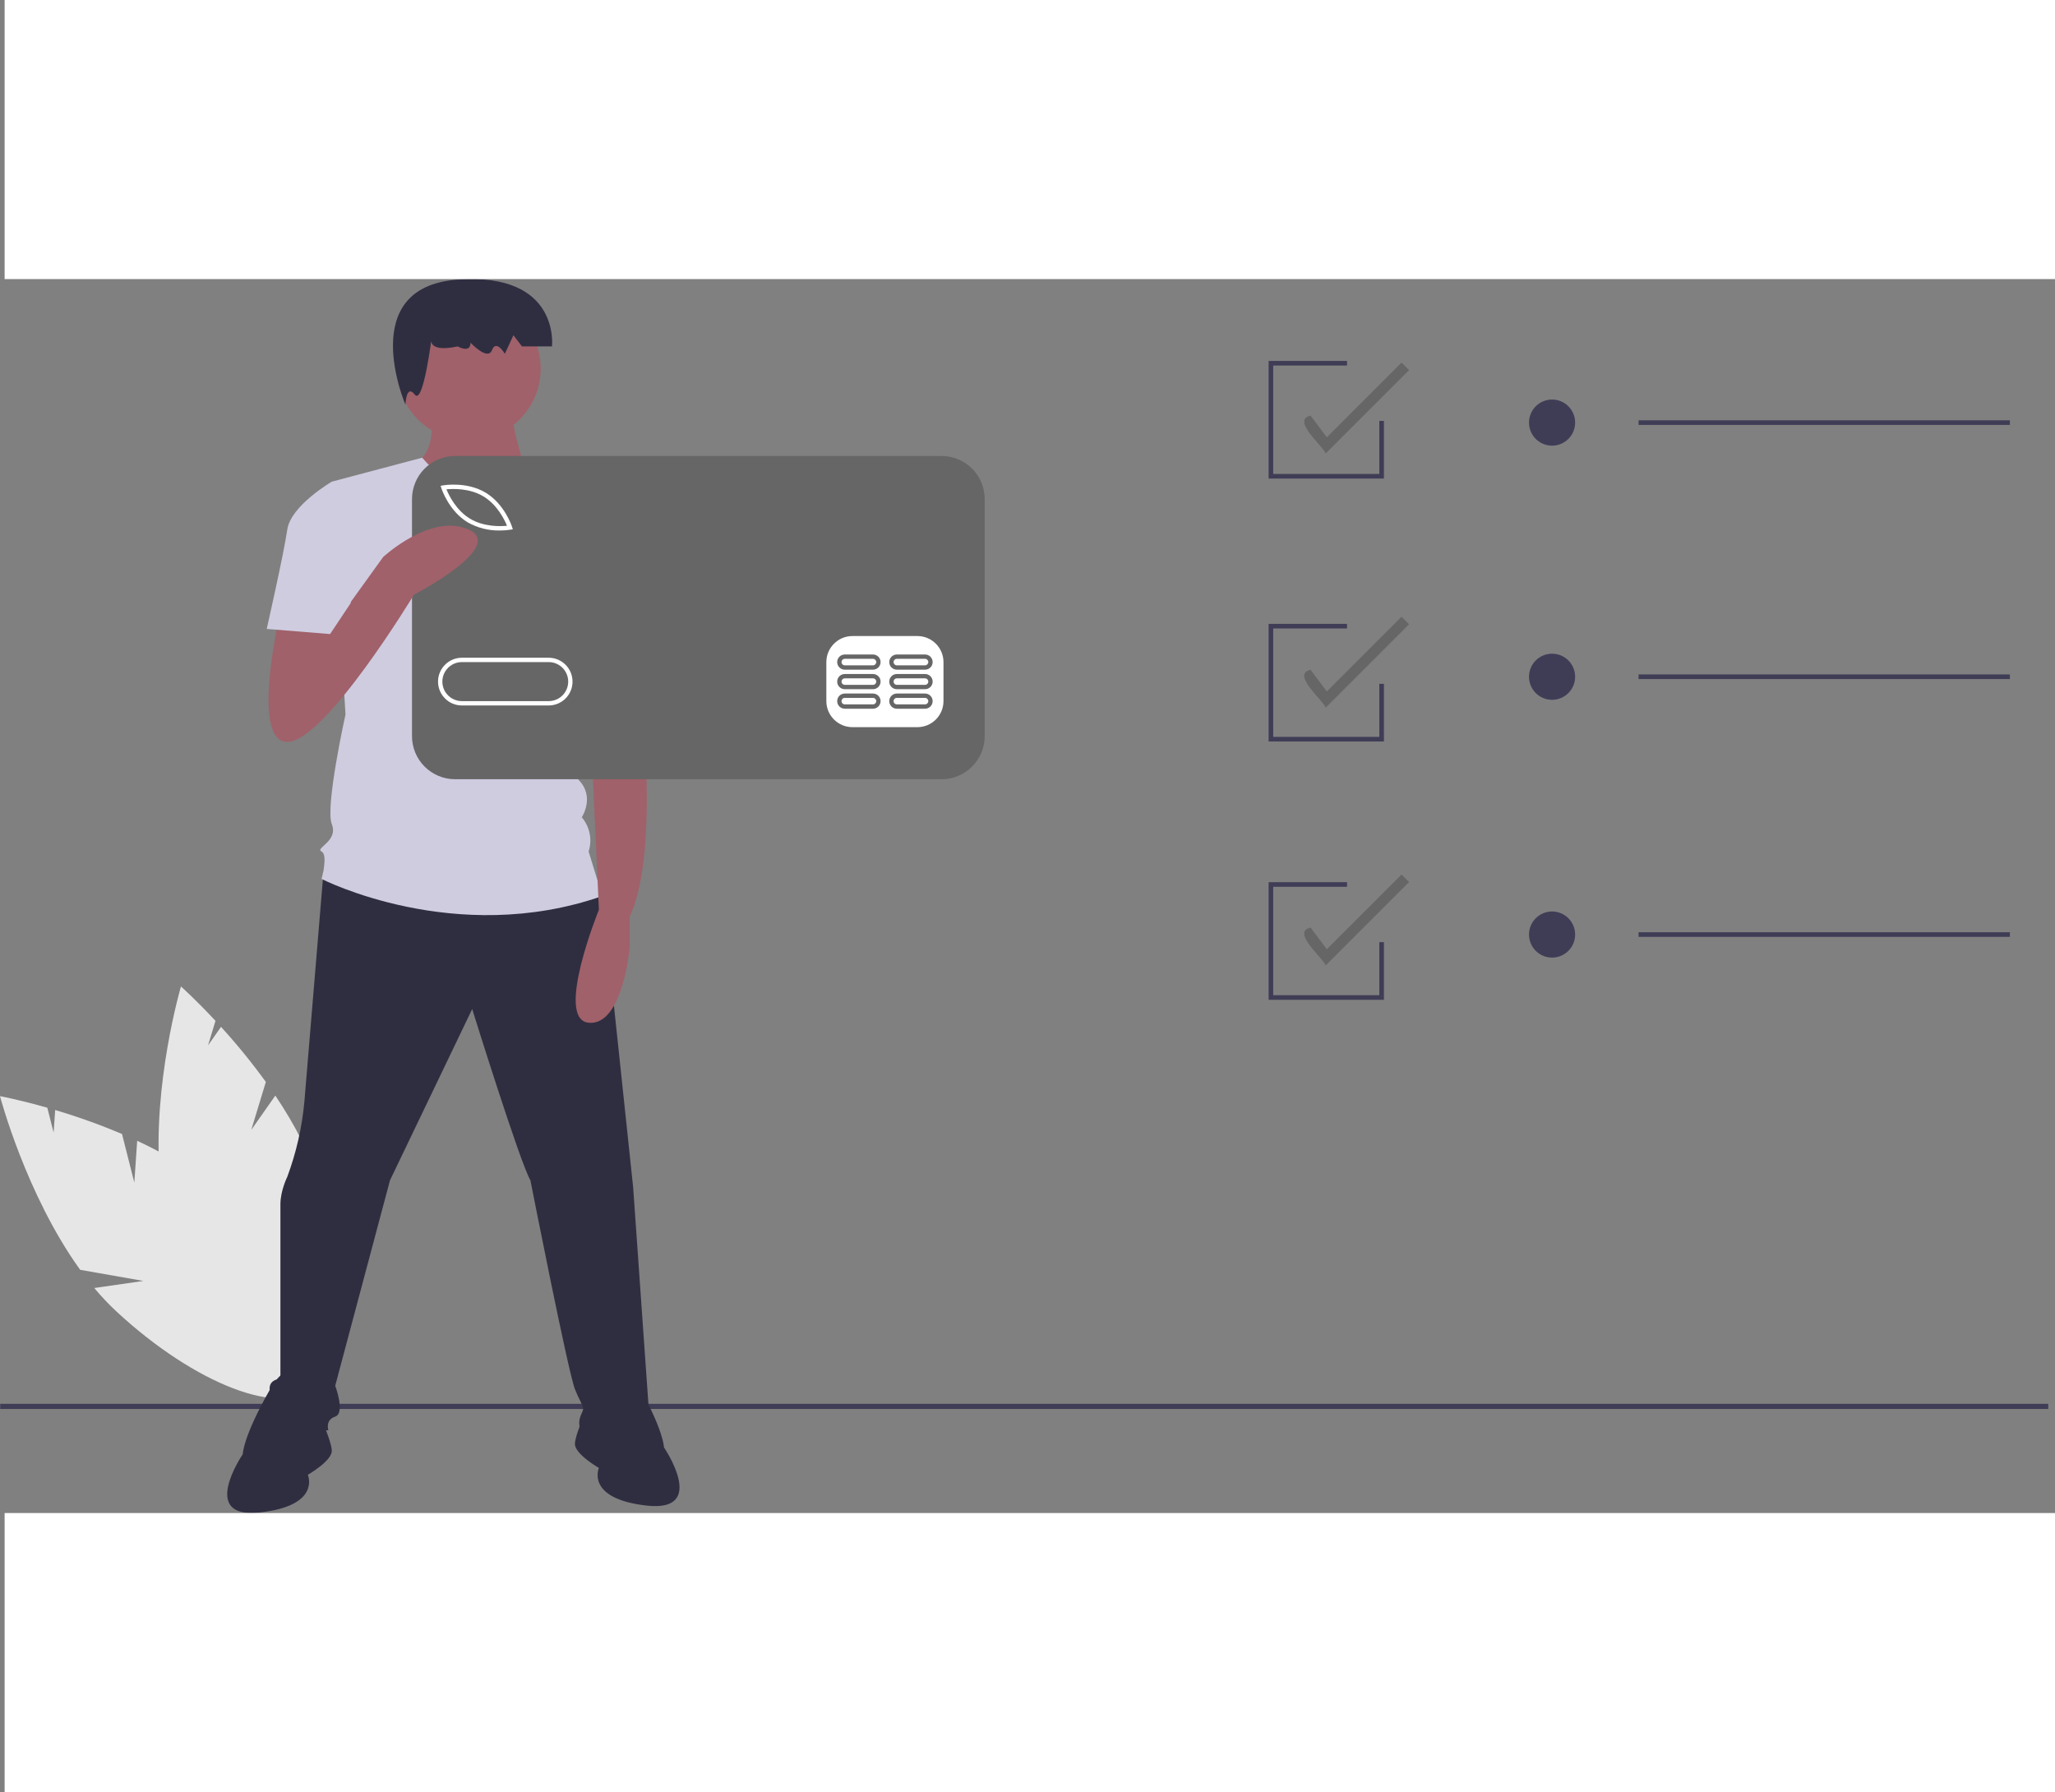 <?xml version="1.0" encoding="UTF-8"?>
<svg width="891px" height="777px" viewBox="0 0 891 777" version="1.1" xmlns="http://www.w3.org/2000/svg" xmlns:xlink="http://www.w3.org/1999/xlink">
    <rect x="0" y="0" width="891" height="777" fill="#808080" stroke="none"/>
    <!-- Generator: Sketch 43.2 (39069) - http://www.bohemiancoding.com/sketch -->
    <title>bill-payments</title>
    <desc>Created with Sketch.</desc>
    <defs></defs>
    <g id="Page-1" stroke="none" stroke-width="1" fill="none" fill-rule="evenodd">
        <g id="bill-payments">
            <path d="M58.235,512.7 L52.902,491.666 C43.445,487.659 33.771,484.188 23.924,481.27 L23.25,491.045 L20.52,480.276 C8.308,476.788 2e-05,475.252 2e-05,475.252 C2e-05,475.252 11.222,517.926 34.759,550.551 L62.185,555.368 L40.879,558.44 C43.841,562.003 47.024,565.377 50.409,568.54 C84.649,600.322 122.786,614.904 135.591,601.11 C148.395,587.315 131.018,550.368 96.778,518.586 C86.163,508.733 72.829,500.826 59.481,494.603 L58.235,512.7 Z" id="Shape" fill="#E6E6E6" fill-rule="nonzero"></path>
            <path d="M108.955,489.858 L115.263,469.095 C109.239,460.776 102.752,452.804 95.83,445.216 L90.201,453.236 L93.43,442.606 C84.779,433.308 78.461,427.699 78.461,427.699 C78.461,427.699 66.009,470.03 69.295,510.125 L90.282,528.425 L70.455,520.042 C71.149,524.623 72.13,529.156 73.393,533.614 C86.276,578.52 111.385,610.716 129.477,605.525 C147.568,600.335 151.791,559.724 138.908,514.819 C134.914,500.898 127.586,487.237 119.377,475.01 L108.955,489.858 Z" id="Shape" fill="#E6E6E6" fill-rule="nonzero"></path>
            <rect id="Rectangle-path" fill="#3F3D56" fill-rule="nonzero" x="0.08" y="608.65" width="888" height="2.241"></rect>
            <path d="M140.378,376.613 C140.378,376.613 133.463,459.761 131.978,477.579 C130.96,488.747 128.463,499.732 124.554,510.244 C124.554,510.244 121.584,516.183 121.584,522.122 L121.584,597.845 C121.584,597.845 115.645,597.845 117.13,603.784 C118.615,609.723 120.1,620.116 120.1,620.116 L142.371,620.116 C142.371,620.116 140.886,615.662 145.341,614.177 C149.795,612.693 145.341,600.814 145.341,600.814 L169.097,511.728 L204.731,437.49 C204.731,437.49 225.518,504.304 229.973,511.728 C229.973,511.728 246.305,594.875 249.275,602.299 C252.244,609.723 253.729,609.723 252.244,612.693 C250.759,615.662 250.759,618.632 252.244,620.116 C253.729,621.601 281.939,620.116 281.939,620.116 L274.516,514.698 L261.153,388.492 L192.853,367.706 L140.378,376.613 Z" id="Shape" fill="#2F2E41" fill-rule="nonzero"></path>
            <path d="M136.432,608.238 C136.432,608.238 129.008,581.512 117.13,602.299 C105.252,623.086 105.252,630.51 105.252,630.51 C105.252,630.51 85.95,658.72 112.676,655.751 C139.402,652.781 133.463,639.418 133.463,639.418 C133.463,639.418 143.856,633.479 143.856,629.025 C143.856,624.571 136.432,608.238 136.432,608.238 Z" id="Shape" fill="#2F2E41" fill-rule="nonzero"></path>
            <path d="M256.698,605.269 C256.698,605.269 264.122,578.543 276,599.33 C287.879,620.116 287.879,627.54 287.879,627.54 C287.879,627.54 307.181,655.751 280.455,652.781 C253.729,649.812 259.668,636.449 259.668,636.449 C259.668,636.449 249.275,630.51 249.275,626.055 C249.275,621.601 256.698,605.269 256.698,605.269 Z" id="Shape" fill="#2F2E41" fill-rule="nonzero"></path>
            <path d="M186.914,176.171 C186.914,176.171 189.884,195.473 180.975,199.927 C172.067,204.381 200.277,220.714 207.701,220.714 C215.125,220.714 228.488,205.866 228.488,205.866 C228.488,205.866 221.064,183.594 222.549,179.14 L186.914,176.171 Z" id="Shape" fill="#A0616A" fill-rule="nonzero"></path>
            <circle id="Oval" fill="#A0616A" fill-rule="nonzero" cx="203.247" cy="159.838" r="31.18"></circle>
            <path d="M264.122,223.683 L227.004,201.195 C227.004,201.195 205.885,225.168 183.037,198.442 L143.856,208.835 L149.795,309.8 C149.795,309.8 140.886,349.888 143.856,357.312 C146.825,364.736 136.432,367.706 139.402,369.19 C142.371,370.675 139.402,381.069 139.402,381.069 C139.402,381.069 197.308,410.764 261.153,388.492 L255.214,369.19 C256.857,364.061 255.734,358.446 252.244,354.343 C252.244,354.343 258.183,345.434 250.759,338.01 C250.759,338.01 253.729,324.647 246.305,318.708 L244.82,297.922 L249.274,287.528 L264.122,223.683 Z" id="Shape" fill="#CFCCE0" fill-rule="nonzero"></path>
            <path d="M187.29,145.36 C187.29,145.36 183.572,153.405 198.442,150.187 C198.442,150.187 204.018,153.405 204.018,148.578 C204.018,148.578 211.452,156.623 213.311,151.796 C215.169,146.969 218.887,153.405 218.887,153.405 L222.604,145.36 L226.321,150.187 L239.332,150.187 C239.332,150.187 243.049,118.008 198.441,121.226 C153.834,124.444 175.778,175.428 175.778,175.428 C175.778,175.428 176.138,166.276 179.855,171.103 C183.572,175.93 187.29,145.36 187.29,145.36 Z" id="Shape" fill="#2F2E41" fill-rule="nonzero"></path>
            <path d="M277.485,283.074 L278.97,314.254 C278.97,314.254 284.909,372.16 273.031,397.401 L273.031,410.764 C273.031,410.764 270.061,444.914 255.214,443.429 C240.366,441.944 259.668,394.432 259.668,394.432 L256.698,329.102 L253.729,291.982 L277.485,283.074 Z" id="Shape" fill="#A0616A" fill-rule="nonzero"></path>
            <path d="M247.79,225.168 L262.601,222.762 C273.27,233.013 280.538,246.29 283.424,260.802 C287.879,284.559 289.363,289.013 289.363,289.013 L253.729,297.922 L234.427,260.802 L247.79,225.168 Z" id="Shape" fill="#CFCCE0" fill-rule="nonzero"></path>
            <rect id="Rectangle-path" fill="#FFFFFF" fill-rule="nonzero" x="184.017" y="208.223" width="234.311" height="116.395"></rect>
            <path d="M209.602,215.223 C203.582,211.603 196.324,211.879 193.565,212.156 C194.615,214.721 197.768,221.265 203.788,224.887 C209.822,228.516 217.071,228.231 219.826,227.956 C218.776,225.392 215.623,218.845 209.602,215.223 Z" id="Shape" fill="#666666" fill-rule="nonzero"></path>
            <path d="M237.889,287.056 L200.265,287.056 C197.239,287.052 194.441,288.665 192.927,291.286 C191.412,293.906 191.412,297.136 192.927,299.756 C194.441,302.377 197.239,303.989 200.265,303.986 L237.889,303.986 C240.915,303.989 243.714,302.377 245.228,299.756 C246.742,297.136 246.742,293.906 245.228,291.286 C243.714,288.665 240.915,287.052 237.889,287.056 L237.889,287.056 Z" id="Shape" fill="#666666" fill-rule="nonzero"></path>
            <path d="M408.261,197.7 L197.318,197.7 C192.362,197.7 187.609,199.668 184.105,203.173 C180.601,206.677 178.632,211.43 178.632,216.386 L178.632,319.161 C178.632,324.117 180.601,328.87 184.105,332.374 C187.609,335.879 192.362,337.847 197.318,337.847 L408.261,337.847 C418.581,337.847 426.947,329.481 426.947,319.161 L426.947,216.386 C426.947,211.43 424.979,206.677 421.474,203.173 C417.97,199.668 413.217,197.7 408.261,197.7 Z M192.099,210.446 C192.515,210.371 202.393,208.69 210.572,213.612 C218.751,218.532 221.893,228.047 222.022,228.45 L222.353,229.476 L221.292,229.664 C219.778,229.9 218.247,230.013 216.714,230 C211.853,230.093 207.055,228.884 202.818,226.498 C194.639,221.578 191.497,212.063 191.368,211.661 L191.037,210.635 L192.099,210.446 Z M237.889,305.867 L200.265,305.867 C194.551,305.867 189.919,301.235 189.919,295.521 C189.919,289.807 194.551,285.174 200.265,285.174 L237.889,285.174 C243.603,285.174 248.235,289.807 248.235,295.521 C248.235,301.235 243.603,305.867 237.889,305.867 L237.889,305.867 Z M409.076,303.986 C409.058,310.212 404.015,315.255 397.789,315.273 L369.571,315.273 C363.345,315.255 358.302,310.212 358.284,303.986 L358.284,287.056 C358.302,280.829 363.345,275.787 369.571,275.769 L397.789,275.769 C404.015,275.787 409.058,280.829 409.076,287.056 L409.076,303.986 Z" id="Shape" fill="#666666" fill-rule="nonzero"></path>
            <path d="M378.507,300.694 L366.279,300.694 C364.461,300.694 362.987,302.168 362.987,303.986 C362.987,305.804 364.461,307.278 366.279,307.278 L378.507,307.278 C380.325,307.278 381.799,305.804 381.799,303.986 C381.799,302.168 380.325,300.694 378.507,300.694 Z M378.507,305.397 L366.279,305.397 C365.774,305.398 365.307,305.13 365.054,304.693 C364.801,304.256 364.801,303.717 365.054,303.28 C365.307,302.843 365.774,302.574 366.279,302.575 L378.507,302.575 C379.285,302.577 379.914,303.208 379.914,303.986 C379.914,304.764 379.285,305.395 378.507,305.397 L378.507,305.397 Z" id="Shape" fill="#666666" fill-rule="nonzero"></path>
            <path d="M401.081,300.694 L388.853,300.694 C387.035,300.694 385.561,302.168 385.561,303.986 C385.561,305.804 387.035,307.278 388.853,307.278 L401.081,307.278 C402.899,307.278 404.373,305.804 404.373,303.986 C404.373,302.168 402.899,300.694 401.081,300.694 Z M401.081,305.397 L388.853,305.397 C388.348,305.398 387.881,305.13 387.628,304.693 C387.375,304.256 387.375,303.717 387.628,303.28 C387.881,302.843 388.348,302.574 388.853,302.575 L401.081,302.575 C401.859,302.577 402.488,303.208 402.488,303.986 C402.488,304.764 401.859,305.395 401.081,305.397 L401.081,305.397 Z" id="Shape" fill="#666666" fill-rule="nonzero"></path>
            <path d="M378.507,292.229 L366.279,292.229 C364.461,292.229 362.987,293.703 362.987,295.521 C362.987,297.339 364.461,298.813 366.279,298.813 L378.507,298.813 C380.325,298.813 381.799,297.339 381.799,295.521 C381.799,293.703 380.325,292.229 378.507,292.229 L378.507,292.229 Z M378.507,296.932 L366.279,296.932 C365.775,296.932 365.309,296.663 365.057,296.226 C364.805,295.79 364.805,295.252 365.057,294.815 C365.309,294.379 365.775,294.11 366.279,294.11 L378.507,294.11 C379.011,294.11 379.477,294.379 379.729,294.815 C379.981,295.252 379.981,295.79 379.729,296.226 C379.477,296.663 379.011,296.932 378.507,296.932 L378.507,296.932 Z" id="Shape" fill="#666666" fill-rule="nonzero"></path>
            <path d="M401.081,292.229 L388.853,292.229 C387.035,292.229 385.561,293.703 385.561,295.521 C385.561,297.339 387.035,298.813 388.853,298.813 L401.081,298.813 C402.899,298.813 404.373,297.339 404.373,295.521 C404.373,293.703 402.899,292.229 401.081,292.229 L401.081,292.229 Z M401.081,296.932 L388.853,296.932 C388.349,296.932 387.884,296.663 387.631,296.226 C387.379,295.79 387.379,295.252 387.631,294.815 C387.884,294.379 388.349,294.11 388.853,294.11 L401.081,294.11 C401.585,294.11 402.051,294.379 402.303,294.815 C402.555,295.252 402.555,295.79 402.303,296.226 C402.051,296.663 401.585,296.932 401.081,296.932 L401.081,296.932 Z" id="Shape" fill="#666666" fill-rule="nonzero"></path>
            <path d="M378.507,283.764 L366.279,283.764 C364.461,283.764 362.987,285.237 362.987,287.056 C362.987,288.874 364.461,290.348 366.279,290.348 L378.507,290.348 C380.325,290.348 381.799,288.874 381.799,287.056 C381.799,285.237 380.325,283.764 378.507,283.764 Z M378.507,288.466 L366.279,288.466 C365.774,288.468 365.307,288.199 365.054,287.762 C364.801,287.325 364.801,286.786 365.054,286.349 C365.307,285.912 365.774,285.643 366.279,285.645 L378.507,285.645 C379.285,285.647 379.914,286.278 379.914,287.056 C379.914,287.833 379.285,288.464 378.507,288.466 L378.507,288.466 Z" id="Shape" fill="#666666" fill-rule="nonzero"></path>
            <path d="M401.081,283.764 L388.853,283.764 C387.035,283.764 385.561,285.237 385.561,287.056 C385.561,288.874 387.035,290.348 388.853,290.348 L401.081,290.348 C402.899,290.348 404.373,288.874 404.373,287.056 C404.373,285.237 402.899,283.764 401.081,283.764 Z M401.081,288.466 L388.853,288.466 C388.348,288.468 387.881,288.199 387.628,287.762 C387.375,287.325 387.375,286.786 387.628,286.349 C387.881,285.912 388.348,285.643 388.853,285.645 L401.081,285.645 C401.859,285.647 402.488,286.278 402.488,287.056 C402.488,287.833 401.859,288.464 401.081,288.466 L401.081,288.466 Z" id="Shape" fill="#666666" fill-rule="nonzero"></path>
            <path d="M121.584,265.257 C121.584,265.257 108.222,321.678 124.554,321.678 C140.886,321.678 179.49,257.833 179.49,257.833 C179.49,257.833 219.579,237.046 203.247,229.622 C186.914,222.198 166.127,241.5 166.127,241.5 L142.142,274.8 L140.886,257.833 L121.584,265.257 Z" id="Shape" fill="#A0616A" fill-rule="nonzero"></path>
            <path d="M152.765,217.744 L143.856,208.835 C143.856,208.835 126.039,219.229 124.554,229.622 C123.069,240.016 115.645,272.68 115.645,272.68 L143.114,274.908 L152.022,261.545 L152.765,217.744 Z" id="Shape" fill="#CFCCE0" fill-rule="nonzero"></path>
            <path d="M574.783,196.623 C573.664,193.32 559.637,182.093 568.233,180.206 L575.281,189.605 L607.688,157.199 L610.947,160.458 L574.783,196.623 Z" id="Shape" fill="#666666" fill-rule="nonzero"></path>
            <path d="M574.783,306.817 C573.664,303.514 559.637,292.287 568.233,290.4 L575.281,299.798 L607.688,267.392 L610.947,270.652 L574.783,306.817 Z" id="Shape" fill="#666666" fill-rule="nonzero"></path>
            <path d="M574.783,418.585 C573.664,415.282 559.637,404.055 568.233,402.168 L575.281,411.567 L607.688,379.161 L610.947,382.42 L574.783,418.585 Z" id="Shape" fill="#666666" fill-rule="nonzero"></path>
            <circle id="Oval" fill="#3F3D56" fill-rule="nonzero" cx="672.941" cy="183.223" r="10"></circle>
            <rect id="Rectangle-path" fill="#3F3D56" fill-rule="nonzero" x="710.441" y="182.223" width="161" height="2"></rect>
            <circle id="Oval" fill="#3F3D56" fill-rule="nonzero" cx="672.941" cy="293.417" r="10"></circle>
            <rect id="Rectangle-path" fill="#3F3D56" fill-rule="nonzero" x="710.441" y="292.417" width="161" height="2"></rect>
            <circle id="Oval" fill="#3F3D56" fill-rule="nonzero" cx="672.941" cy="405.185" r="10"></circle>
            <rect id="Rectangle-path" fill="#3F3D56" fill-rule="nonzero" x="710.441" y="404.185" width="161" height="2"></rect>
            <polygon id="Shape" fill="#3F3D56" fill-rule="nonzero" points="600.04 433.485 550.04 433.485 550.04 382.485 584.04 382.485 584.04 384.485 552.04 384.485 552.04 431.485 598.04 431.485 598.04 408.485 600.04 408.485"></polygon>
            <polygon id="Shape" fill="#3F3D56" fill-rule="nonzero" points="600.04 321.485 550.04 321.485 550.04 270.485 584.04 270.485 584.04 272.485 552.04 272.485 552.04 319.485 598.04 319.485 598.04 296.485 600.04 296.485"></polygon>
            <polygon id="Shape" fill="#3F3D56" fill-rule="nonzero" points="600.04 207.485 550.04 207.485 550.04 156.485 584.04 156.485 584.04 158.485 552.04 158.485 552.04 205.485 598.04 205.485 598.04 182.485 600.04 182.485"></polygon>
            <rect id="Rectangle" fill="#FFFFFF" x="2" y="0" width="889" height="121"></rect>
            <rect id="Rectangle" fill="#FFFFFF" x="2" y="656" width="889" height="121"></rect>
        </g>
    </g>
</svg>